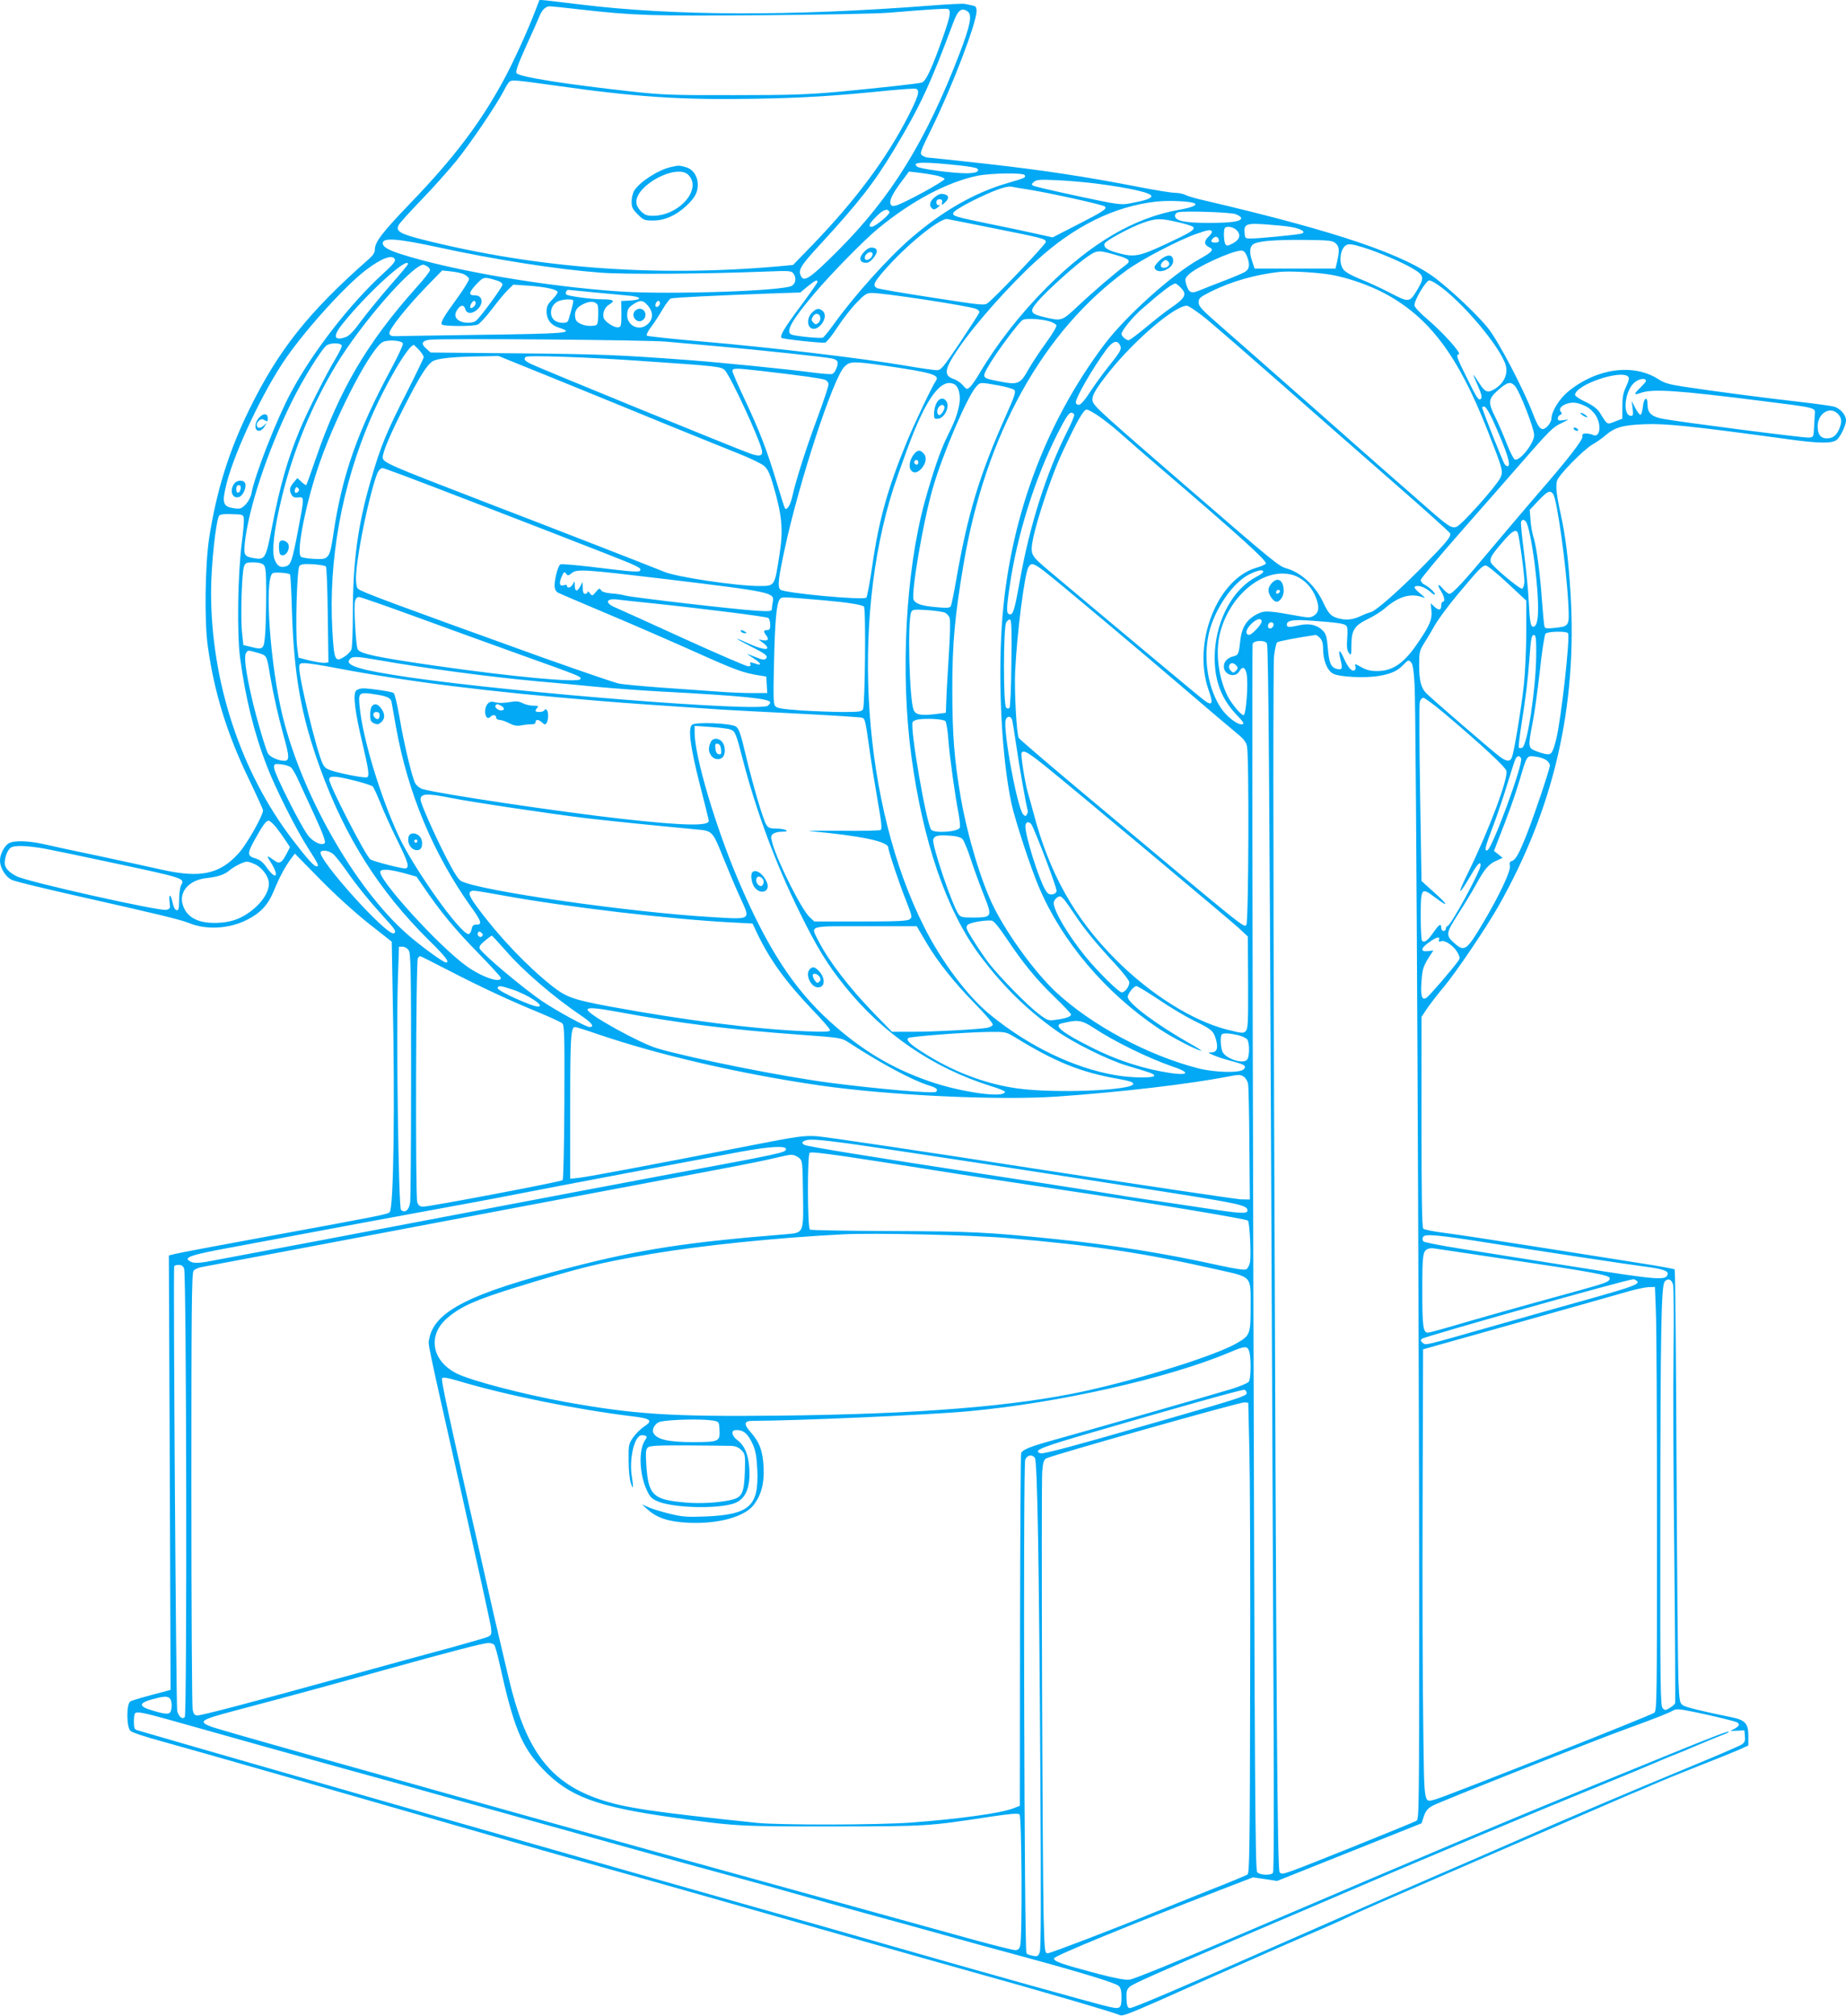 <?xml version="1.0" standalone="no"?>
<!DOCTYPE svg PUBLIC "-//W3C//DTD SVG 20010904//EN"
 "http://www.w3.org/TR/2001/REC-SVG-20010904/DTD/svg10.dtd">
<svg version="1.0" xmlns="http://www.w3.org/2000/svg"
 width="1172pt" height="1280pt" viewBox="0 0 1172 1280"
 preserveAspectRatio="xMidYMid meet">
<g transform="translate(0,1280) scale(0.1,-0.1)"
fill="#03a9f4" stroke="none">
<path d="M3401 12738 c-50 -132 -144 -338 -207 -453 -147 -269 -312 -487 -584
-770 -184 -191 -230 -252 -230 -298 0 -21 -11 -38 -42 -65 -378 -332 -570
-574 -753 -947 -130 -263 -211 -522 -257 -820 -26 -170 -31 -530 -9 -685 40
-292 122 -558 260 -844 50 -104 91 -194 91 -200 0 -34 -104 -217 -155 -273
-120 -133 -242 -159 -488 -104 -76 17 -254 56 -395 86 -141 29 -297 63 -345
74 -105 25 -203 27 -234 6 -28 -20 -53 -70 -53 -107 0 -49 37 -108 78 -125 20
-9 192 -51 382 -94 559 -126 682 -156 740 -179 112 -45 254 -37 369 21 85 43
134 95 171 187 35 85 70 150 107 200 l25 33 161 -164 c96 -98 221 -211 308
-280 l146 -115 6 -333 c15 -714 6 -1359 -19 -1384 -15 -14 -33 -18 -784 -156
-300 -55 -561 -104 -581 -110 l-37 -9 6 -1379 5 -1379 -44 -12 c-117 -30 -196
-53 -211 -61 -26 -14 -26 -161 0 -187 10 -10 93 -38 197 -66 99 -27 436 -123
750 -213 1466 -422 1735 -499 2090 -598 359 -100 819 -231 1605 -455 190 -54
500 -142 690 -195 426 -118 918 -262 947 -277 22 -11 55 3 563 230 80 35 179
79 220 97 41 18 138 61 215 95 77 34 203 88 279 121 77 33 158 70 180 81 43
22 208 94 806 353 195 84 481 208 635 275 154 67 307 133 340 147 33 13 105
44 160 68 55 24 186 77 290 118 105 41 216 86 248 100 l57 26 0 61 c0 79 -20
101 -110 119 -178 36 -285 62 -305 75 -21 14 -23 25 -29 158 -3 79 -9 697 -12
1373 -3 677 -8 1233 -12 1236 -4 4 -97 21 -207 38 -110 18 -412 65 -671 106
-259 41 -524 81 -589 89 -65 8 -123 20 -129 26 -8 8 -11 196 -11 678 l0 667
37 55 c21 30 69 93 109 140 75 90 265 371 341 505 354 624 503 1273 459 1990
-13 212 -32 364 -63 505 -26 118 -32 173 -23 207 8 35 167 197 225 231 25 14
61 39 79 55 64 55 110 68 254 74 133 5 298 -12 921 -97 183 -25 263 -26 295
-4 24 17 61 93 61 126 0 34 -38 77 -78 87 -20 5 -122 19 -227 31 -203 23 -550
68 -730 96 -87 13 -120 23 -155 46 -158 102 -391 71 -572 -76 -58 -47 -108
-128 -108 -173 0 -13 -11 -35 -25 -49 -37 -37 -55 -20 -94 83 -60 156 -218
458 -283 539 -64 80 -210 219 -322 308 -198 157 -629 304 -1469 501 -59 13
-118 30 -130 37 -12 7 -42 13 -67 14 -25 0 -128 17 -230 37 -345 67 -604 106
-967 147 -199 22 -368 40 -375 40 -8 0 -22 6 -33 13 -17 13 -13 23 63 178 128
261 282 664 282 739 0 24 -5 31 -25 35 -14 3 -36 7 -49 10 -13 3 -109 -2 -212
-10 -892 -69 -1642 -66 -2234 7 -91 11 -185 22 -210 25 l-45 4 -24 -63z m282
2 c344 -39 450 -42 1148 -37 371 3 735 10 809 16 254 21 365 28 378 24 25 -10
14 -56 -58 -253 -53 -144 -85 -207 -107 -214 -24 -7 -239 -31 -523 -58 -199
-18 -302 -22 -670 -22 -385 -1 -458 2 -640 22 -422 46 -720 93 -740 117 -8 10
6 51 58 167 39 84 77 171 86 193 18 44 40 65 68 65 10 0 96 -9 191 -20z m2462
-14 c28 -21 15 -89 -53 -266 -213 -555 -435 -915 -773 -1252 -165 -165 -210
-198 -230 -167 -26 41 -11 67 116 205 246 267 345 394 472 605 166 276 229
413 378 813 28 74 52 90 90 62z m-2614 -470 c508 -72 794 -91 1254 -83 314 5
519 18 863 53 85 8 160 13 168 10 26 -10 15 -47 -53 -180 -138 -267 -329 -524
-599 -805 l-129 -133 -95 -9 c-781 -68 -1523 -13 -2245 167 -155 39 -185 56
-164 95 6 13 72 85 144 160 73 75 171 186 220 245 95 118 257 358 302 445 15
30 32 57 38 61 16 12 39 10 296 -26z m2569 -507 c52 -6 99 -14 104 -19 19 -18
-8 -30 -69 -30 -85 0 -296 28 -312 42 -38 31 34 33 277 7z m-156 -63 c27 -6
51 -16 53 -22 4 -12 -263 -158 -310 -169 -20 -5 -28 -3 -33 10 -9 22 12 65 70
143 l47 63 61 -7 c34 -4 84 -12 112 -18z m561 3 c10 -16 5 -18 -107 -51 -207
-59 -415 -178 -614 -350 -143 -123 -362 -367 -488 -543 -32 -44 -64 -84 -71
-88 -14 -7 -169 8 -200 19 -40 16 0 89 144 259 102 122 320 344 407 415 215
177 441 296 634 335 81 16 286 19 295 4z m452 -54 c216 -28 353 -59 353 -80 0
-15 -39 -28 -135 -46 -57 -11 -75 -9 -332 46 -150 32 -278 62 -285 67 -10 6
-8 12 7 24 17 14 40 15 147 10 70 -3 180 -13 245 -21z m-417 -40 c143 -24 464
-95 475 -106 15 -15 -10 -31 -176 -116 l-156 -80 -104 23 c-57 13 -183 40
-279 59 -239 49 -252 53 -248 73 2 10 48 39 116 74 134 67 218 98 252 93 14
-3 68 -12 120 -20z m1033 -82 c40 -11 6 -28 -88 -45 -284 -50 -559 -211 -840
-493 -165 -165 -315 -357 -424 -541 -23 -40 -51 -80 -62 -90 -20 -18 -21 -18
-46 10 -13 16 -41 35 -61 41 -62 22 -56 62 31 190 102 152 324 402 495 558
242 222 496 347 761 377 72 8 195 4 234 -7z m-1926 -60 c5 -13 -92 -93 -113
-93 -25 0 -15 22 31 67 42 43 73 53 82 26z m2196 -12 c20 -7 37 -18 37 -26 0
-21 -60 -30 -210 -30 -148 0 -210 13 -210 45 0 11 9 21 23 23 41 9 322 0 360
-12z m-1555 -86 c331 -66 352 -71 352 -91 0 -14 -313 -344 -368 -387 -21 -17
-32 -16 -355 34 -182 28 -340 55 -349 60 -29 16 -21 35 46 112 135 155 339
323 397 327 3 0 127 -25 277 -55z m1193 34 c49 -11 92 -25 95 -31 11 -17 -17
-34 -175 -108 -172 -80 -201 -85 -311 -54 -63 18 -86 35 -77 58 8 19 163 103
245 132 83 29 111 29 223 3z m716 -30 c69 -12 101 -35 61 -43 -38 -8 -259 -29
-308 -30 -44 -1 -45 0 -48 32 -6 59 9 66 128 58 58 -4 133 -11 167 -17z m-346
-20 c29 -29 21 -60 -24 -84 -33 -17 -39 -18 -47 -5 -11 17 -13 93 -3 103 13
14 54 6 74 -14z m-157 -8 c3 -4 -6 -19 -19 -31 -32 -30 -32 -54 1 -69 34 -15
23 -29 -63 -77 -170 -95 -466 -361 -601 -540 -383 -509 -609 -1128 -652 -1789
-24 -380 1 -839 61 -1123 23 -108 123 -413 175 -534 147 -346 421 -669 758
-896 86 -58 248 -142 273 -142 4 0 -30 22 -77 48 -208 118 -390 254 -390 293
0 21 38 69 55 69 7 0 71 -39 142 -86 70 -48 173 -109 228 -136 109 -53 120
-63 136 -121 14 -52 4 -77 -29 -78 -25 0 -24 -2 13 -18 22 -10 72 -26 110 -36
88 -23 102 -32 80 -54 -24 -24 -187 -20 -292 8 -320 83 -676 275 -901 485
-130 122 -302 357 -392 536 -79 158 -166 446 -210 695 -41 238 -54 400 -54
690 0 286 15 458 70 785 139 830 506 1491 1041 1877 96 69 328 190 438 228 77
27 91 29 99 16z m44 -54 c3 -12 -4 -17 -22 -17 -28 0 -33 9 -14 28 15 15 32
10 36 -11z m-4960 -46 c360 -79 757 -141 1035 -162 155 -12 667 -8 1051 7 147
6 160 5 173 -12 20 -27 16 -62 -9 -78 -51 -33 -766 -57 -1083 -37 -467 30
-1070 132 -1400 238 -81 26 -115 46 -115 69 0 37 92 30 348 -25z m5701 25 c24
-21 26 -43 11 -113 l-11 -48 -257 0 -257 0 -17 52 c-19 58 -13 95 19 108 40
16 137 23 309 22 164 -2 184 -4 203 -21z m174 -26 c98 -30 254 -97 320 -137
68 -41 71 -56 25 -133 -50 -82 -51 -82 -175 -18 -59 31 -145 70 -191 88 -48
19 -91 43 -102 58 -32 40 -23 129 14 154 17 12 39 9 109 -12z m-1561 -51 c81
-23 91 -36 53 -63 -58 -43 -203 -166 -297 -255 -109 -102 -106 -101 -223 -73
-86 21 -91 35 -36 99 53 64 248 239 317 285 61 41 66 42 186 7z m824 -4 c20
-50 18 -82 -9 -99 -12 -9 -70 -33 -127 -55 -58 -22 -129 -50 -158 -62 -60 -26
-74 -20 -92 40 -8 30 -6 36 19 60 51 48 271 148 329 150 17 1 27 -8 38 -34z
m-5409 -22 c5 -12 -16 -37 -76 -91 -209 -191 -449 -500 -585 -756 -91 -170
-229 -523 -250 -640 -5 -23 -20 -51 -37 -69 -26 -26 -35 -29 -70 -24 -75 10
-82 32 -50 160 54 209 236 593 379 797 131 188 379 461 507 557 98 75 169 100
182 66z m83 -30 c-1 -5 -50 -64 -111 -133 -60 -69 -142 -169 -182 -222 -54
-74 -80 -101 -105 -109 -74 -25 -80 8 -15 88 157 195 416 430 413 376z m121
-13 c10 -6 19 -17 19 -25 0 -8 -39 -58 -88 -112 -310 -347 -487 -647 -637
-1084 -31 -90 -58 -165 -60 -168 -3 -2 -17 6 -31 20 l-26 24 -24 -28 c-26 -31
-29 -48 -13 -78 8 -15 19 -19 42 -17 40 4 40 6 -2 -215 -36 -189 -45 -215 -78
-223 -35 -9 -52 2 -69 42 -21 51 -4 198 47 404 72 293 190 580 342 832 158
262 480 632 555 638 2 0 12 -5 23 -10z m236 -52 c15 -7 29 -20 31 -29 1 -8
-32 -62 -74 -120 -85 -116 -108 -155 -99 -169 8 -12 195 -13 227 -1 13 5 53
49 90 97 37 49 82 104 102 123 l35 34 89 -6 c116 -8 192 -25 192 -42 0 -7 -16
-29 -35 -48 -28 -28 -35 -43 -35 -75 0 -50 28 -87 78 -102 105 -34 64 -38
-528 -46 -261 -4 -491 -7 -510 -8 -25 -1 -35 4 -38 17 -5 23 107 165 233 295
l102 105 56 -6 c31 -3 69 -11 84 -19z m5513 -4 c106 -20 236 -66 330 -116 284
-152 466 -393 653 -868 99 -252 102 -262 82 -304 -25 -52 -246 -299 -277 -310
-33 -12 -52 1 -209 139 -56 50 -144 126 -194 170 -51 44 -283 249 -516 455
-234 206 -491 433 -572 503 -127 111 -147 131 -147 157 0 27 7 33 78 69 128
64 282 108 437 125 68 7 250 -4 335 -20z m-5302 -36 c17 -5 32 -16 32 -25 0
-16 -142 -210 -169 -230 -23 -17 -82 -16 -109 3 -26 18 -28 41 -6 72 19 27 40
28 47 2 7 -28 33 -35 63 -16 56 37 55 101 -1 101 -42 0 -40 17 8 69 48 50 48
51 135 24z m2032 -8 c0 -5 -50 -76 -110 -157 -99 -133 -131 -186 -118 -198 7
-8 261 -35 277 -30 10 3 45 47 78 98 33 50 87 120 121 155 53 55 64 62 99 62
76 0 609 -81 660 -101 13 -5 23 -15 21 -22 -2 -7 -57 -92 -122 -190 -110 -163
-121 -177 -149 -177 -16 0 -109 13 -206 30 -271 46 -856 115 -1261 150 -201
17 -369 35 -373 39 -5 5 7 29 25 53 19 24 51 74 73 111 21 36 45 69 54 72 15
6 305 20 639 32 l183 6 47 39 c48 39 62 45 62 28z m3936 -16 c153 -103 404
-401 434 -515 16 -59 -17 -121 -82 -155 -36 -19 -52 -11 -89 47 -17 27 -32 49
-34 49 -2 0 11 -32 28 -70 22 -50 28 -73 20 -81 -15 -15 -24 -2 -93 138 -63
128 -67 139 -48 145 17 6 -101 137 -197 219 -51 43 -85 80 -85 91 0 35 74 158
95 158 7 0 30 -12 51 -26z m-1631 -19 c44 -43 32 -67 -69 -135 -27 -18 -93
-70 -148 -116 -55 -46 -106 -84 -113 -84 -15 0 -45 27 -45 39 0 21 68 105 127
157 130 114 195 163 216 164 4 0 19 -11 32 -25z m-3735 -30 c80 -8 180 -17
223 -21 91 -7 102 -27 16 -32 l-55 -3 1 -82 c0 -75 -2 -82 -20 -85 -26 -4 -89
38 -93 62 -7 33 8 67 39 85 37 22 23 31 -50 31 -64 0 -214 20 -225 30 -9 9 0
30 12 30 4 0 72 -7 152 -15z m-120 -55 c0 -14 -28 -119 -35 -130 -8 -13 -51
-13 -76 1 -45 24 -40 97 10 124 29 16 101 20 101 5z m-620 -14 c0 -16 -24 -38
-33 -30 -8 9 11 44 23 44 6 0 10 -6 10 -14z m773 -10 c4 -6 6 -38 5 -71 -3
-58 -4 -60 -33 -63 -50 -6 -104 15 -111 43 -11 44 3 72 48 94 42 21 75 20 91
-3z m321 -7 c33 -39 34 -82 1 -114 -53 -54 -139 -13 -133 62 2 30 10 42 37 60
45 31 64 29 95 -8z m76 17 c0 -16 -18 -31 -27 -22 -8 8 5 36 17 36 5 0 10 -6
10 -14z m3468 -100 c56 -46 263 -226 460 -399 196 -173 520 -457 720 -632 200
-174 366 -324 369 -331 7 -20 -25 -59 -168 -204 -159 -161 -304 -289 -338
-297 -14 -3 -39 -13 -56 -21 -48 -24 -92 -31 -137 -20 -55 12 -71 27 -107 103
-48 105 -139 189 -231 216 -52 15 -67 27 -635 518 -490 424 -577 501 -594 534
-18 33 6 78 108 205 161 199 410 411 486 411 11 0 66 -37 123 -83z m-995 -16
c21 -6 41 -18 44 -25 3 -8 -26 -56 -65 -110 -39 -53 -89 -129 -112 -169 -51
-93 -67 -100 -176 -79 -121 23 -121 23 -83 91 47 85 198 288 222 301 24 12
111 7 170 -9z m-2433 -129 c63 -6 219 -20 345 -31 245 -22 661 -66 708 -76 16
-3 31 -12 34 -20 7 -19 -15 -71 -33 -78 -8 -3 -63 1 -123 9 -170 22 -575 63
-801 80 -432 32 -551 37 -1080 42 l-546 5 -28 25 c-35 30 -28 50 21 56 78 10
1390 -1 1503 -12z m-1672 -12 c2 -9 -33 -84 -78 -167 -208 -387 -307 -666
-361 -1026 -26 -176 -29 -179 -126 -174 -40 2 -77 8 -83 14 -31 31 36 360 123
606 113 319 329 729 400 758 37 15 121 8 125 -11z m4552 -9 c14 -25 6 -39 -73
-138 -34 -42 -86 -114 -116 -160 -35 -54 -60 -82 -72 -82 -11 0 -19 7 -19 15
0 32 107 217 192 333 41 56 70 66 88 32z m-4940 -6 c0 -8 -20 -48 -44 -88 -56
-93 -175 -330 -222 -443 -80 -193 -125 -350 -179 -627 -37 -191 -43 -201 -110
-190 -63 10 -68 19 -61 94 23 221 142 581 296 895 73 149 196 346 226 364 30
17 94 14 94 -5z m491 -26 c16 -18 29 -38 29 -45 0 -7 -49 -108 -108 -225 -129
-252 -167 -345 -227 -554 -84 -288 -115 -521 -115 -856 0 -108 -4 -208 -9
-221 -5 -13 -26 -35 -46 -47 -58 -36 -64 -23 -75 170 -25 444 59 911 242 1340
93 218 241 470 275 470 2 0 17 -15 34 -32z m889 -194 c212 -86 522 -213 690
-282 168 -68 367 -149 443 -179 76 -30 151 -66 167 -80 22 -18 36 -46 54 -106
62 -208 70 -297 45 -457 -32 -206 -28 -200 -133 -200 -140 0 -522 57 -599 90
-52 22 -680 267 -1147 446 -612 236 -640 248 -640 281 0 34 50 152 140 328 92
181 140 258 176 281 28 19 135 30 319 32 l100 2 385 -156z m515 125 c501 -34
517 -36 539 -62 40 -48 211 -418 232 -501 10 -40 -9 -47 -71 -26 -86 30 -1342
543 -1397 571 -38 19 -45 29 -30 43 10 12 386 -1 727 -25z m1542 -29 c310 -45
361 -60 335 -97 -23 -32 -141 -280 -186 -391 -119 -289 -176 -492 -217 -776
-16 -110 -33 -204 -39 -210 -18 -18 -524 29 -546 51 -18 19 -13 68 28 258 91
425 308 1086 379 1157 34 35 58 35 246 8z m-772 -35 c252 -29 378 -47 402 -56
14 -5 23 -17 23 -30 0 -12 -31 -105 -69 -208 -72 -192 -139 -403 -161 -504
-12 -53 -33 -87 -46 -75 -3 3 -27 79 -54 169 -60 199 -108 325 -206 532 -41
87 -74 164 -74 172 0 19 20 19 185 0z m5502 -36 c8 -8 5 -25 -13 -63 -19 -40
-24 -68 -24 -128 l0 -76 -47 -18 c-52 -20 -46 -24 -96 56 -15 24 -42 45 -89
68 -38 17 -68 38 -68 45 0 63 290 163 337 116z m113 -28 c0 -4 -16 -22 -35
-41 -45 -43 -44 -51 3 -34 75 27 233 16 772 -52 337 -42 336 -42 332 -80 -1
-16 -3 -56 -5 -89 -3 -58 -3 -60 -32 -63 -30 -3 -820 99 -927 119 -73 14 -98
37 -98 90 0 57 -24 46 -30 -15 -3 -25 -9 -48 -15 -49 -5 -1 -20 18 -33 43
l-23 45 6 -47 c5 -39 3 -48 -9 -48 -57 0 -42 157 20 211 30 26 74 32 74 10z
m-4390 -21 c27 -15 41 -73 30 -129 -12 -64 -31 -113 -78 -206 -41 -83 -89
-222 -141 -410 -121 -441 -156 -1088 -85 -1615 73 -542 223 -981 434 -1264
142 -191 291 -339 478 -473 108 -79 338 -193 457 -228 157 -47 169 -51 173
-63 5 -17 -145 -16 -249 3 -262 45 -549 184 -791 382 -145 118 -309 336 -422
561 -387 769 -468 1925 -194 2782 17 52 57 166 89 252 118 321 215 453 299
408z m275 -6 c50 -9 96 -22 104 -29 12 -12 4 -36 -52 -162 -169 -379 -243
-624 -316 -1043 -15 -85 -30 -161 -35 -169 -7 -10 -26 -12 -85 -6 -99 8 -140
22 -151 49 -16 44 61 496 122 706 61 214 221 588 278 648 25 26 22 26 135 6z
m3283 -4 c29 -31 122 -269 122 -312 0 -52 -91 -167 -123 -155 -7 3 -31 49 -52
103 -21 55 -53 129 -72 166 -47 95 -45 116 19 172 58 51 78 56 106 26z m453
-131 c21 -10 47 -35 60 -56 40 -64 26 -148 -20 -123 -9 4 -28 8 -42 8 -20 0
-25 -5 -22 -18 5 -20 -94 -148 -292 -375 -66 -77 -192 -225 -280 -330 -179
-215 -253 -295 -273 -295 -7 0 -25 14 -39 30 -33 40 -42 31 -14 -13 22 -37 27
-67 11 -67 -5 0 -10 -11 -10 -25 0 -30 -16 -32 -45 -5 l-22 21 5 -49 c5 -56
-12 -95 -91 -210 -85 -124 -156 -172 -254 -172 -43 0 -69 7 -101 25 -39 22
-43 23 -37 6 3 -11 1 -22 -5 -26 -17 -11 -41 16 -67 74 -29 65 -40 61 -22 -8
14 -57 11 -66 -25 -57 -36 9 -49 39 -56 134 -6 67 -11 87 -30 107 -35 37 -86
50 -149 36 -69 -15 -81 -14 -81 4 0 27 42 34 166 24 150 -11 195 -17 210 -30
9 -7 11 -32 7 -82 -4 -56 -1 -76 11 -92 14 -19 15 -15 16 50 0 94 19 124 104
165 36 17 87 49 113 72 82 71 159 93 230 68 26 -9 25 -8 -9 21 -43 35 -48 49
-17 49 25 0 57 -16 87 -43 12 -11 22 -16 22 -10 0 12 -37 47 -67 62 -13 6 -23
19 -23 29 0 9 113 145 251 302 138 157 308 350 377 430 193 221 210 238 266
264 50 25 50 25 14 19 -31 -5 -38 -3 -38 11 0 9 7 19 15 22 12 5 13 10 4 20
-15 19 4 41 45 53 36 10 67 5 117 -20z m-590 -94 c86 -191 116 -285 90 -285
-5 0 -13 6 -18 13 -11 14 -143 347 -143 360 0 5 7 7 16 5 8 -2 33 -43 55 -93z
m-2495 26 c38 -27 98 -75 134 -108 36 -32 146 -128 245 -213 502 -430 681
-592 672 -608 -4 -6 -31 -18 -60 -26 -249 -72 -408 -478 -304 -776 32 -89 24
-105 -30 -64 -31 23 -551 457 -991 827 -91 77 -102 91 -102 135 0 83 113 437
197 615 90 192 132 267 152 267 10 0 49 -22 87 -49z m4687 17 c20 -24 22 -48
4 -91 -18 -42 -41 -60 -79 -60 -39 0 -58 25 -58 77 1 86 83 132 133 74z
m-4853 -3 c0 -9 -20 -56 -45 -105 -133 -264 -238 -596 -300 -945 -32 -179 -42
-215 -61 -215 -26 0 -26 26 -4 177 46 322 160 685 302 966 53 105 74 137 89
137 10 0 19 -7 19 -15z m-4257 -384 c135 -50 894 -343 1272 -491 220 -86 239
-96 229 -112 -7 -12 -52 -8 -315 24 -97 11 -183 19 -191 15 -16 -6 -42 -109
-36 -147 1 -12 10 -27 18 -31 8 -5 148 -65 310 -133 162 -68 412 -177 555
-241 256 -115 311 -136 410 -152 l50 -8 3 -52 3 -53 -92 0 c-51 0 -154 4 -228
10 -75 5 -234 17 -354 25 -120 9 -240 20 -266 25 -26 5 -247 81 -492 168 -924
333 -1142 413 -1166 434 -8 6 -13 33 -13 67 0 106 61 426 116 608 20 69 30 85
52 92 1 1 62 -21 135 -48z m-671 -103 c-15 -15 -26 -4 -18 18 5 13 9 15 18 6
9 -9 9 -15 0 -24z m7968 -13 c25 -31 84 -457 97 -698 7 -143 7 -142 -84 -153
-49 -5 -64 -4 -67 7 -3 8 -10 82 -16 164 -13 181 -35 344 -54 405 -8 25 -17
74 -19 109 l-5 64 55 59 c59 61 73 67 93 43z m-8312 -158 c2 -15 -4 -84 -13
-154 -26 -204 -31 -571 -11 -728 34 -254 89 -479 171 -690 55 -143 187 -405
264 -524 63 -98 69 -111 50 -111 -15 0 -62 52 -152 170 -329 430 -517 1002
-517 1571 0 171 31 459 52 486 6 8 35 11 81 9 70 -2 72 -3 75 -29z m8140 -19
c15 -19 39 -138 56 -273 30 -248 28 -386 -6 -393 -20 -4 -25 18 -33 173 -3 61
-16 193 -29 295 -13 101 -22 189 -19 197 6 16 18 17 31 1z m-53 -68 c10 -17
46 -282 43 -318 -2 -20 -8 -37 -14 -39 -15 -5 -191 143 -199 167 -8 26 5 48
76 130 57 67 81 82 94 60z m-7961 -206 c13 -13 16 -44 16 -178 0 -90 -3 -204
-6 -254 -8 -105 -11 -109 -89 -89 l-50 12 -8 75 c-11 95 -2 386 12 423 9 24
15 27 60 27 32 0 55 -6 65 -16z m395 -10 c5 -5 10 -144 12 -309 l4 -300 -25
-3 c-14 -1 -56 6 -95 15 l-70 18 -8 65 c-13 102 -2 497 14 517 11 12 28 14 87
11 40 -3 77 -9 81 -14z m4558 -28 c69 -52 628 -521 921 -773 114 -98 242 -206
284 -241 63 -51 79 -70 85 -100 14 -64 10 -1119 -4 -1133 -18 -18 23 -51
-1078 871 -198 166 -363 308 -367 315 -14 24 -29 300 -23 425 12 244 59 611
84 659 17 30 32 27 98 -23z m2944 -78 l119 -111 0 -196 c0 -108 -7 -258 -15
-335 -15 -143 -61 -424 -76 -463 -11 -30 -34 -29 -78 4 -54 41 -443 377 -469
405 -31 35 -42 79 -42 178 0 79 3 90 30 134 17 26 48 78 69 116 22 38 85 124
142 192 138 165 160 188 182 188 10 0 72 -50 138 -112z m-5355 27 c693 -84
702 -86 690 -147 -3 -17 -6 -37 -6 -46 0 -12 -15 -14 -97 -9 -125 7 -787 84
-833 96 -19 6 -60 12 -90 14 -36 3 -58 10 -64 20 -9 15 -13 13 -33 -11 -22
-26 -23 -27 -38 -8 -8 11 -15 14 -15 8 0 -7 -7 -12 -15 -12 -11 0 -15 11 -15
38 l-1 37 -15 -27 c-20 -37 -34 -35 -35 5 0 30 -1 31 -11 10 -11 -23 -38 -32
-38 -12 0 6 -8 8 -19 4 -28 -9 -34 9 -16 52 14 33 18 36 28 22 12 -15 14 -15
36 2 34 28 74 25 587 -36z m3804 45 c0 -5 -19 -19 -42 -31 -146 -75 -252 -264
-265 -474 -9 -166 33 -292 135 -400 47 -49 54 -60 38 -63 -27 -6 -96 47 -133
101 -84 125 -115 316 -78 477 36 153 152 322 257 374 54 27 88 33 88 16z
m-6179 -16 c3 -2 9 -101 12 -221 13 -423 58 -676 181 -1014 158 -435 373 -775
690 -1089 105 -103 133 -140 107 -140 -14 0 -121 76 -211 150 -338 277 -693
883 -824 1407 -80 319 -120 878 -65 914 12 8 94 3 110 -7z m6370 -5 c55 -17
108 -65 135 -123 32 -69 31 -111 -2 -133 -23 -15 -34 -15 -93 -5 -180 33 -217
36 -251 22 -77 -32 -115 -84 -125 -171 -10 -91 -13 -98 -43 -105 -39 -10 -62
-33 -62 -65 0 -55 75 -76 100 -28 18 32 38 22 45 -22 11 -64 -4 -259 -20 -259
-16 0 -75 71 -100 119 -59 117 -79 274 -51 395 59 249 283 430 467 375z
m-5570 -265 c189 -69 495 -180 679 -246 369 -132 374 -134 364 -150 -15 -23
-429 15 -929 87 -368 53 -469 75 -484 103 -12 23 -26 271 -17 306 4 16 13 26
25 26 10 0 173 -57 362 -126z m2589 105 c150 -13 243 -28 255 -40 13 -13 7
-627 -6 -651 -8 -16 -25 -18 -127 -18 -64 0 -184 5 -267 10 -122 9 -153 14
-164 28 -11 14 -12 66 -7 272 6 270 16 381 37 406 13 16 11 16 279 -7z m-1135
-14 c338 -35 771 -89 783 -98 6 -5 12 -25 12 -43 0 -27 -4 -34 -20 -34 -23 0
-25 -8 -5 -34 19 -25 10 -37 -23 -30 l-27 5 28 -21 c64 -50 15 -53 -89 -6 -41
19 -74 33 -74 30 0 -2 40 -24 89 -49 94 -47 110 -60 93 -77 -8 -8 -25 -6 -59
8 -26 10 -52 21 -58 23 -5 2 12 -11 39 -28 53 -35 55 -50 6 -32 -27 9 -31 8
-26 -4 4 -10 -1 -15 -14 -15 -11 0 -197 80 -412 178 -216 99 -412 187 -435
197 -65 28 -55 58 17 49 19 -3 98 -11 175 -19z m1906 -65 c11 -6 24 -21 28
-33 5 -12 3 -115 -5 -232 -7 -115 -15 -246 -16 -290 l-3 -80 -72 -9 c-87 -10
-121 -3 -133 28 -27 73 -39 563 -15 620 8 17 16 18 102 13 51 -4 102 -11 114
-17z m420 -321 c-1 -151 -7 -278 -12 -283 -6 -6 -14 -5 -21 2 -19 19 -18 508
0 540 7 13 19 21 25 19 9 -3 11 -73 8 -278z m1589 265 c0 -18 -62 -84 -79 -84
-27 0 -22 33 10 66 35 36 69 45 69 18z m73 -10 c9 -10 -4 -34 -19 -34 -8 0
-14 6 -14 13 0 22 19 35 33 21z m1872 -64 c15 -24 -44 -550 -75 -673 -23 -89
-30 -100 -65 -94 -17 3 -48 12 -68 21 -45 18 -46 27 -17 176 12 58 32 206 46
329 13 124 30 231 36 238 12 15 134 18 143 3z m-1575 -30 c14 -14 20 -33 20
-68 0 -74 26 -139 64 -159 41 -21 203 -29 291 -14 81 14 120 33 158 74 26 27
30 29 44 14 13 -12 18 -48 24 -144 10 -158 29 -4167 29 -5915 0 -1216 -1
-1288 -17 -1297 -33 -17 -717 -293 -788 -317 -62 -22 -71 -23 -81 -9 -14 19
-21 982 -35 4840 -6 1800 -6 2836 0 2884 5 40 14 78 19 83 7 7 133 31 245 47
4 1 16 -8 27 -19z m1373 -116 c-3 -217 -57 -569 -89 -581 -8 -3 -18 -3 -21 1
-3 3 4 65 15 138 29 182 40 271 52 426 10 138 14 156 33 149 9 -3 11 -43 10
-133z m-1709 79 c9 -32 16 -969 26 -3253 5 -1229 12 -2752 15 -3385 4 -743 3
-1155 -3 -1164 -13 -18 -81 -16 -100 3 -13 13 -16 529 -25 3899 -6 2136 -8
3891 -4 3900 9 24 84 24 91 0z m-6406 -58 c57 -17 55 -13 77 -145 22 -127 50
-251 85 -379 38 -135 39 -161 5 -161 -37 0 -92 25 -104 47 -17 33 -78 242
-105 363 -36 160 -47 249 -35 272 12 22 12 22 77 3z m762 -45 c300 -53 699
-106 1010 -135 96 -8 265 -24 375 -35 110 -10 295 -24 410 -30 527 -28 695
-45 695 -70 0 -4 -7 -13 -15 -20 -50 -41 -1593 81 -2277 180 -312 46 -411 75
-378 114 16 21 41 20 180 -4z m-271 -50 c462 -88 965 -151 1681 -210 212 -17
340 -26 775 -55 44 -3 258 -14 475 -25 217 -11 402 -23 412 -26 20 -6 22 -15
48 -199 11 -82 35 -230 52 -328 24 -135 29 -180 19 -186 -6 -4 -121 -7 -254
-5 -133 1 -222 0 -197 -2 328 -30 500 -66 500 -106 0 -20 69 -227 113 -337 39
-100 40 -104 22 -117 -15 -11 -79 -14 -312 -14 l-293 0 -30 28 c-49 45 -196
335 -234 462 -13 44 -13 51 0 65 9 8 33 15 57 15 31 0 38 3 27 10 -8 5 -36 10
-62 10 -38 0 -50 4 -62 23 -21 31 -88 261 -133 450 -31 132 -42 162 -61 175
-33 21 -255 30 -278 11 -27 -23 -12 -140 50 -383 31 -120 56 -222 56 -227 0
-34 -158 -31 -545 12 -388 43 -1179 161 -1273 190 -18 6 -38 22 -46 37 -21 40
-73 258 -100 421 -14 79 -30 148 -37 152 -15 9 -148 29 -193 29 -19 0 -39 -7
-46 -15 -20 -24 -6 -138 40 -329 41 -175 46 -211 31 -220 -10 -7 -141 17 -216
39 -42 12 -54 21 -67 48 -37 77 -148 534 -148 607 0 28 3 30 36 30 20 0 107
-13 193 -30z m5721 14 c11 -12 10 -18 -3 -32 -16 -15 -18 -15 -33 0 -19 18
-12 48 9 48 8 0 20 -7 27 -16z m-5408 -194 c26 -8 39 -18 43 -33 2 -12 16 -85
29 -162 75 -419 235 -802 477 -1143 66 -91 72 -112 34 -112 -20 0 -27 -6 -31
-30 -4 -16 -12 -30 -19 -30 -52 0 -351 420 -446 627 -116 253 -224 609 -245
810 -10 91 -5 97 64 90 31 -4 74 -11 94 -17z m6726 -107 c238 -201 389 -341
396 -367 12 -49 -112 -379 -241 -641 -75 -152 -68 -164 15 -22 42 73 62 93 62
64 0 -36 -191 -387 -211 -387 -5 0 -9 -7 -9 -15 0 -8 -7 -15 -15 -15 -8 0 -15
9 -15 20 0 31 -12 24 -50 -30 -35 -50 -54 -65 -71 -54 -5 3 -9 72 -9 153 0
185 3 190 88 126 91 -69 91 -54 -1 28 l-82 74 -9 555 c-5 306 -6 568 -2 582 4
15 14 26 23 26 8 0 68 -44 131 -97z m-2743 -40 c3 -10 15 -81 26 -158 17 -123
64 -390 74 -421 2 -6 -1 -17 -6 -25 -7 -12 -10 -12 -23 1 -37 37 -130 541
-111 600 8 25 30 26 40 3z m-423 -11 c6 -6 15 -60 19 -119 9 -114 41 -346 65
-469 7 -40 11 -80 8 -88 -10 -27 -162 -38 -182 -13 -30 36 -135 640 -118 682
2 7 20 16 38 18 56 8 157 2 170 -11z m-1365 -53 c31 -11 36 -24 82 -203 84
-321 208 -655 357 -956 110 -224 176 -332 287 -470 244 -304 561 -520 931
-636 47 -14 86 -30 86 -35 0 -42 -279 -4 -484 68 -235 82 -427 197 -626 377
-233 211 -401 471 -584 901 -145 342 -276 785 -276 934 l0 43 103 -7 c56 -4
112 -11 124 -16z m2016 -246 c189 -153 1141 -951 1211 -1014 l58 -54 2 -292
c1 -259 -1 -294 -15 -309 -16 -15 -24 -14 -120 10 -218 56 -484 223 -703 442
-264 264 -424 549 -525 935 -11 41 -27 99 -36 129 -19 69 -46 240 -39 251 12
21 42 3 167 -98z m3004 62 c14 -37 -183 -572 -214 -583 -21 -6 -15 19 37 155
27 72 68 193 91 269 23 76 46 147 51 157 11 21 27 22 35 2z m158 -9 c14 -9 25
-25 25 -35 0 -21 -92 -297 -143 -427 -49 -126 -73 -171 -96 -179 -16 -5 -19
-12 -15 -33 6 -31 -65 -183 -165 -352 -110 -186 -122 -194 -186 -139 -58 51
-56 65 23 187 38 59 89 142 112 185 55 100 81 132 131 153 l39 18 -27 22 -28
22 17 44 c79 201 114 300 145 403 48 162 45 158 99 152 24 -2 55 -12 69 -21z
m-7968 -47 c9 -8 31 -45 48 -84 18 -38 65 -141 105 -228 51 -111 69 -162 62
-169 -17 -17 -63 1 -99 39 -40 42 -223 403 -223 440 0 24 2 25 45 21 25 -3 53
-12 62 -19z m406 -85 c56 -14 107 -31 114 -37 6 -7 28 -55 49 -107 20 -52 68
-157 106 -234 70 -143 78 -170 54 -179 -13 -5 -202 43 -224 57 -28 17 -262
471 -262 508 0 25 40 23 163 -8z m607 -109 c120 -25 658 -105 868 -130 175
-20 401 -43 698 -71 96 -8 99 -12 164 -174 32 -80 80 -194 108 -255 68 -149
78 -142 -180 -127 -523 31 -1467 166 -1589 228 -19 9 -47 54 -102 161 -74 146
-157 334 -157 357 0 39 40 41 190 11z m-1107 -187 c19 -24 46 -62 61 -85 l27
-41 -20 -39 c-31 -61 -46 -70 -79 -46 -50 36 -53 35 -22 -13 54 -86 34 -115
-24 -35 -26 38 -45 53 -76 62 -51 15 -51 31 -3 118 50 90 72 121 88 121 8 0
29 -19 48 -42z m4794 20 c20 -27 165 -407 161 -425 -2 -11 -13 -19 -28 -21
-21 -2 -30 5 -47 35 -42 76 -123 336 -123 397 0 28 21 35 37 14z m-436 -95 c9
-10 34 -70 54 -133 21 -63 58 -164 82 -224 54 -136 52 -140 -66 -141 -68 0
-82 3 -94 19 -41 56 -172 443 -162 477 8 24 29 29 105 24 44 -3 69 -10 81 -22z
m-5820 -62 c57 -11 232 -47 389 -81 502 -107 494 -105 469 -151 -6 -13 -12
-54 -12 -92 0 -57 -3 -67 -16 -65 -10 2 -20 21 -26 51 -12 56 -25 54 -18 -3 5
-36 3 -40 -21 -46 -42 -10 -879 177 -950 213 -50 25 -76 54 -76 84 0 37 17 81
37 97 24 17 103 15 224 -7z m1822 -31 c14 -11 51 -57 83 -103 69 -99 147 -195
243 -301 72 -79 79 -90 62 -101 -40 -24 -490 476 -465 516 9 16 51 9 77 -11z
m-500 -64 c43 -17 85 -68 93 -111 13 -73 -72 -180 -185 -233 -37 -17 -79 -27
-128 -30 -129 -8 -208 31 -233 115 -25 82 41 156 148 168 77 9 117 22 151 51
30 25 87 53 109 54 7 0 27 -6 45 -14z m952 -59 l79 -22 45 -65 c107 -158 196
-265 338 -411 84 -86 153 -161 153 -167 0 -36 -121 5 -217 74 -176 125 -573
563 -548 603 9 16 61 12 150 -12z m630 -142 c400 -73 1073 -152 1451 -171
l132 -7 28 -60 c83 -173 183 -311 359 -495 58 -60 105 -115 105 -122 0 -10
-32 -12 -152 -7 -330 14 -772 70 -1245 157 -235 44 -278 59 -370 132 -156 124
-330 306 -466 489 -57 76 -68 103 -44 112 14 5 16 5 202 -28z m3562 -27 c11
-13 41 -56 68 -96 56 -86 136 -184 258 -315 48 -52 87 -103 87 -113 0 -27 -28
-64 -48 -64 -19 0 -151 130 -231 228 -109 134 -201 289 -201 339 0 19 22 42
41 43 3 0 15 -10 26 -22z m-367 -245 c108 -161 186 -257 305 -372 58 -56 105
-106 105 -111 0 -14 -34 -26 -96 -34 -48 -7 -52 -6 -110 38 -71 53 -248 234
-317 323 -26 34 -70 99 -98 144 -47 75 -49 83 -35 98 15 14 101 30 151 27 14
-1 43 -36 95 -113z m-557 55 c7 -13 31 -52 52 -88 68 -115 177 -252 302 -379
73 -74 119 -129 116 -137 -3 -7 -19 -16 -36 -19 -60 -10 -333 -25 -468 -25
l-136 0 -111 114 c-161 166 -291 336 -356 463 -50 100 -73 93 299 93 l325 0
13 -22z m-2773 -42 c-13 -13 -35 7 -25 24 5 8 11 8 21 -1 10 -8 12 -15 4 -23z
m148 -88 c111 -129 305 -296 485 -418 66 -44 84 -70 49 -70 -20 0 -204 100
-295 161 -121 81 -379 298 -401 336 -6 12 1 24 30 49 22 18 42 33 46 34 3 0
42 -42 86 -92z m5928 66 c-5 -12 -1 -14 15 -9 25 8 83 -33 105 -76 14 -28 14
-33 0 -52 -37 -52 -183 -221 -199 -231 -30 -19 -39 10 -32 104 5 81 12 100 59
171 l16 25 -35 -4 c-49 -6 -46 19 8 56 47 34 72 40 63 16z m-6542 -66 c14 -20
16 -111 16 -789 0 -421 -3 -787 -6 -812 -7 -49 -32 -70 -58 -48 -16 13 -31
1127 -20 1460 l7 211 23 0 c13 0 30 -10 38 -22z m253 -128 c207 -107 390 -192
573 -267 74 -31 142 -62 150 -70 13 -12 15 -79 13 -500 -1 -267 -6 -490 -11
-495 -10 -10 -841 -168 -884 -168 -22 0 -31 6 -39 28 -12 32 -9 1530 4 1550 5
6 11 12 14 12 4 0 84 -40 180 -90z m404 -121 c101 -33 215 -109 164 -109 -39
0 -255 99 -255 116 0 19 16 18 91 -7z m679 -144 c381 -71 705 -112 1153 -144
257 -19 258 -19 305 -49 206 -134 402 -239 507 -272 50 -15 63 -26 48 -41 -13
-13 -372 18 -673 57 -300 39 -870 153 -1095 218 -111 32 -445 217 -445 246 0
16 54 12 200 -15z m3010 -98 c132 -88 349 -194 505 -248 137 -46 90 -63 -83
-29 -146 29 -287 78 -423 146 -199 99 -256 146 -196 158 12 3 31 7 42 9 61 13
91 6 155 -36z m-3146 -42 c394 -134 900 -251 1406 -325 442 -64 1141 -97 1515
-71 403 28 827 78 1079 126 70 14 82 14 102 0 13 -8 25 -29 28 -47 3 -18 7
-190 8 -383 l3 -350 -55 1 c-30 1 -629 90 -1330 198 -701 109 -1316 200 -1365
203 -83 5 -118 0 -425 -60 -573 -113 -1023 -197 -1082 -204 l-58 -6 0 456 c0
443 4 507 31 507 7 0 71 -20 143 -45z m2652 -21 c256 -157 415 -221 653 -263
68 -12 96 -21 96 -31 0 -43 -505 -63 -740 -29 -205 29 -413 109 -605 234 -73
47 -98 72 -84 85 11 10 359 37 510 39 110 1 110 1 170 -35z m1412 15 c26 -6
53 -19 60 -27 17 -23 16 -117 -3 -132 -31 -26 -139 13 -155 56 -11 29 -13 97
-3 107 10 10 48 8 101 -4z m-2423 -695 c201 -28 1421 -215 1960 -300 482 -76
525 -86 525 -119 0 -23 -51 -19 -303 20 -124 19 -272 41 -329 49 -56 8 -202
31 -323 51 -121 19 -411 65 -645 100 -783 120 -1194 186 -1213 197 -11 5 -15
13 -11 18 25 23 70 21 339 -16z m-445 -29 c0 -22 -24 -27 -790 -169 -250 -47
-702 -132 -1005 -190 -871 -166 -1814 -344 -1888 -357 -50 -8 -75 -8 -93 0
-60 27 -11 44 276 96 107 20 326 61 485 91 160 30 475 89 700 130 226 41 500
92 610 114 217 43 1161 221 1420 269 183 33 285 39 285 16z m375 -46 c77 -11
307 -47 510 -79 204 -33 584 -91 845 -130 574 -85 1192 -188 1203 -199 11 -11
21 -219 13 -264 -4 -20 -15 -41 -24 -45 -11 -6 -70 3 -167 24 -348 77 -698
133 -1045 168 -428 44 -534 49 -1046 51 -275 1 -506 5 -512 9 -16 10 -17 483
-1 488 15 5 60 0 224 -23z m-294 -8 c24 -19 24 -22 27 -226 4 -256 6 -250
-105 -260 -634 -51 -919 -95 -1363 -209 -645 -165 -873 -280 -905 -456 -7 -41
-24 38 204 -975 100 -445 185 -831 188 -856 5 -40 3 -48 -15 -58 -11 -6 -110
-35 -219 -65 -109 -29 -423 -115 -698 -191 -602 -166 -902 -245 -932 -245 -17
0 -24 8 -30 37 -4 21 -8 653 -8 1404 0 1132 2 1369 14 1382 7 9 29 19 50 23
68 12 1193 225 1926 364 402 76 915 173 1140 215 226 42 457 87 515 100 141
32 142 33 166 34 12 0 32 -8 45 -18z m1329 -511 c541 -46 872 -96 1330 -200
222 -50 210 -37 210 -234 0 -175 -3 -184 -86 -232 -132 -77 -588 -221 -961
-304 -448 -98 -1054 -147 -1953 -157 -680 -7 -912 8 -1351 87 -269 49 -602
136 -690 181 -159 80 -186 243 -60 351 87 75 180 116 442 197 397 123 527 155
856 211 313 53 796 103 1213 124 198 10 824 -4 1050 -24z m3075 -34 c313 -50
840 -130 970 -147 109 -14 147 -27 143 -47 -8 -42 -57 -39 -565 42 -269 43
-598 95 -732 116 -134 21 -248 43 -254 49 -5 5 -7 17 -3 27 9 23 83 17 441
-40z m30 -91 c623 -93 715 -110 715 -130 0 -21 -20 -29 -200 -79 -358 -98
-681 -189 -807 -227 -72 -21 -139 -39 -147 -39 -31 0 -36 38 -36 267 0 234 3
253 40 266 8 3 26 4 40 1 14 -2 192 -29 395 -59z m-8336 -69 c15 -39 19 -2832
4 -2847 -16 -16 -38 2 -48 39 -7 31 -26 2813 -19 2824 3 5 16 8 30 8 17 0 27
-8 33 -24z m9221 -76 c28 -19 -15 -36 -278 -110 -141 -39 -423 -119 -627 -177
-458 -130 -430 -124 -452 -108 -14 11 -15 16 -6 26 13 13 1302 377 1343 378 3
1 12 -4 20 -9z m232 -25 c4 -16 6 -210 3 -430 -3 -220 -1 -808 5 -1307 5 -499
7 -913 5 -921 -3 -7 -19 -21 -35 -30 -26 -16 -30 -16 -44 -1 -14 14 -16 129
-15 1152 1 1257 6 1529 28 1556 20 24 43 16 53 -19z m-109 -172 c4 -87 7 -692
7 -1344 0 -1117 -1 -1187 -17 -1202 -19 -16 -1315 -529 -1387 -549 -79 -21
-73 -55 -80 474 -4 260 -6 903 -4 1428 l3 954 615 173 c338 96 653 184 700
198 47 13 101 24 121 24 l36 1 6 -157z m-2583 -249 c14 -37 13 -177 -2 -196
-7 -9 -58 -30 -113 -47 -150 -45 -948 -274 -1119 -321 -158 -44 -204 -62 -213
-86 -3 -8 -6 -515 -7 -1127 l-1 -1111 -45 -17 c-82 -31 -349 -67 -643 -89
-215 -16 -836 -17 -982 -2 -660 69 -837 95 -995 148 -302 102 -454 289 -560
689 -16 61 -67 277 -114 480 -294 1295 -338 1497 -329 1506 7 7 37 2 94 -15
302 -91 758 -184 1111 -227 120 -14 136 -27 78 -65 -23 -15 -55 -47 -71 -70
-28 -41 -29 -48 -28 -146 0 -57 6 -121 14 -143 16 -49 18 -31 5 53 -14 101 15
233 56 249 7 3 21 2 29 -1 14 -5 14 -9 -1 -31 -40 -61 -35 -212 11 -312 20
-45 32 -57 68 -73 90 -40 347 -51 471 -19 86 21 122 96 113 230 -6 87 -30 143
-76 177 -34 25 -42 61 -13 63 51 4 81 -21 113 -94 17 -40 23 -78 27 -158 10
-231 -49 -284 -328 -296 -116 -5 -147 -2 -224 16 -49 12 -109 30 -135 41 l-46
20 39 -35 c59 -52 133 -76 256 -82 187 -9 357 37 415 113 48 63 68 137 63 239
-5 104 -26 160 -83 224 -45 50 -41 71 12 71 284 1 1117 37 1373 61 569 52
1264 209 1655 373 98 42 113 43 125 10z m-15 -269 c0 -16 -59 -36 -460 -151
-629 -182 -833 -237 -850 -230 -48 18 -2 37 358 141 545 159 920 264 937 262
8 -1 15 -11 15 -22z m17 -355 c4 -162 7 -834 5 -1493 -2 -1052 -4 -1199 -17
-1207 -8 -6 -127 -55 -265 -109 -137 -55 -293 -118 -345 -139 -231 -95 -641
-252 -658 -252 -19 0 -20 11 -26 223 -8 322 -16 2751 -9 2836 5 58 10 74 26
83 38 20 1232 358 1257 355 l25 -2 7 -295z m-3407 182 c40 -7 40 -7 43 -58 4
-76 -3 -79 -172 -79 -153 0 -225 17 -247 57 -13 25 11 65 44 73 66 14 266 18
332 7z m118 -161 c26 -1 46 -9 64 -27 24 -25 25 -28 22 -138 -5 -130 -17 -159
-76 -175 -73 -20 -200 -28 -295 -20 -214 18 -242 44 -255 244 -4 72 -3 94 9
105 12 12 56 15 254 14 131 -1 256 -2 277 -3z m1927 -75 c16 -20 27 -653 35
-2026 5 -798 4 -1093 -4 -1114 -10 -25 -15 -28 -43 -22 -18 3 -36 10 -41 15
-14 14 -22 3099 -8 3134 12 30 41 36 61 13z m-3432 -1188 c5 -7 20 -58 32
-113 90 -408 140 -532 273 -672 168 -178 342 -243 837 -312 393 -55 408 -56
1005 -56 603 1 605 1 1003 62 135 20 176 23 185 14 14 -14 18 -785 4 -833 -5
-21 -14 -28 -32 -28 -13 0 -129 29 -257 64 -1463 404 -2719 752 -3323 922
-225 64 -648 182 -940 264 -291 82 -552 157 -580 167 -90 34 -76 44 142 102
329 87 591 158 948 258 428 119 633 172 666 173 15 0 31 -6 37 -12z m-2060
-340 c13 -13 16 -56 6 -82 -8 -21 -33 -20 -116 5 -89 26 -89 47 -3 71 74 20
97 22 113 6z m9683 -87 c129 -27 256 -58 269 -66 17 -11 11 -24 -17 -39 l-28
-15 45 2 45 2 3 -37 c3 -30 -1 -40 -21 -53 -14 -9 -148 -67 -298 -129 -453
-188 -765 -320 -1149 -489 -201 -88 -410 -179 -465 -202 -151 -65 -466 -203
-895 -392 -756 -334 -1061 -464 -1078 -461 -13 2 -18 15 -20 58 -2 47 1 59 20
77 21 19 162 82 718 320 96 41 297 127 445 190 478 205 562 241 1070 455 275
115 622 259 770 319 149 61 299 123 335 139 36 16 85 36 110 46 25 9 95 38
155 64 61 26 132 55 158 65 27 9 46 20 43 22 -5 5 -126 -42 -371 -142 -44 -18
-262 -107 -485 -198 -521 -213 -959 -397 -2315 -977 -324 -139 -609 -255 -632
-257 -29 -4 -87 7 -200 36 -236 63 -285 80 -281 99 3 16 471 208 1053 433
l210 81 76 -11 77 -12 458 183 459 183 15 45 c12 35 25 50 56 67 47 26 1033
417 1239 491 163 59 254 95 281 110 26 15 38 15 145 -7z m-9682 -50 c484 -137
780 -219 1131 -316 212 -58 536 -148 720 -200 184 -51 369 -102 410 -114 41
-11 300 -83 575 -160 275 -77 604 -167 730 -201 127 -34 313 -86 415 -115 102
-29 295 -83 430 -120 135 -37 355 -97 490 -135 135 -38 364 -101 510 -140 368
-100 592 -168 612 -187 13 -11 18 -31 18 -67 0 -80 -6 -83 -90 -63 -97 23
-838 230 -1365 382 -236 68 -648 185 -915 260 -794 224 -3291 939 -3882 1112
-14 4 -18 16 -18 52 0 26 3 51 7 54 13 13 49 6 222 -42z"/>
<path d="M4257 11739 c-78 -18 -193 -92 -229 -147 -10 -15 -18 -46 -18 -71 0
-37 6 -49 39 -82 36 -36 42 -39 97 -39 73 0 144 31 209 91 56 52 75 86 75 136
0 55 -31 100 -77 112 -43 12 -44 12 -96 0z m113 -49 c90 -90 -58 -260 -226
-260 -37 0 -51 6 -75 29 -19 20 -29 40 -29 59 0 110 258 244 330 172z"/>
<path d="M5942 11554 c-33 -23 -46 -52 -31 -70 15 -18 21 -18 45 1 13 11 14
14 4 13 -9 -2 -15 5 -15 17 0 13 7 20 20 20 14 0 19 -5 16 -20 -3 -20 -3 -20
18 -1 25 23 27 42 5 50 -24 9 -38 7 -62 -10z"/>
<path d="M5486 11201 c-34 -35 -31 -65 5 -69 19 -2 33 5 53 29 32 38 30 63 -4
67 -18 2 -34 -6 -54 -27z m54 -14 c0 -17 -20 -37 -37 -37 -16 0 -17 22 -1 38
16 16 38 15 38 -1z"/>
<path d="M5155 10815 c-28 -27 -33 -76 -10 -95 43 -36 121 63 80 104 -23 22
-42 20 -70 -9z m53 -31 c2 -11 -4 -27 -13 -34 -13 -11 -19 -11 -31 2 -13 13
-14 20 -4 37 14 27 44 24 48 -5z"/>
<path d="M7366 11150 c-20 -18 -36 -38 -36 -46 0 -23 33 -33 65 -20 39 17 57
40 53 68 -5 35 -40 34 -82 -2z m53 -13 c13 -16 -4 -37 -31 -37 -21 0 -24 20
-6 38 15 15 23 15 37 -1z"/>
<path d="M1640 10143 c-26 -33 -24 -78 4 -78 10 0 26 11 34 25 l16 25 -21 -18
c-22 -20 -43 -16 -43 7 0 8 7 19 16 27 12 10 20 10 35 1 17 -11 19 -9 19 13 0
34 -32 33 -60 -2z"/>
<path d="M1486 9728 c-31 -44 -10 -97 32 -83 22 6 46 54 40 82 -5 28 -53 29
-72 1z m42 -30 c-5 -32 -28 -35 -28 -4 0 17 5 26 16 26 10 0 14 -7 12 -22z"/>
<path d="M1774 9357 c-3 -8 -4 -30 -2 -49 2 -25 8 -33 23 -33 25 0 46 41 36
69 -10 25 -49 34 -57 13z"/>
<path d="M4030 10825 c-26 -32 13 -81 48 -59 34 22 22 74 -18 74 -10 0 -23 -7
-30 -15z"/>
<path d="M5945 10240 c-8 -16 -15 -45 -15 -65 0 -33 2 -36 27 -33 37 4 71 68
55 104 -16 33 -48 31 -67 -6z m50 -20 c9 -14 -23 -62 -35 -55 -14 9 -12 39 2
53 15 15 25 15 33 2z"/>
<path d="M5807 9922 c-27 -30 -40 -77 -27 -101 14 -27 41 -27 68 2 31 33 38
74 17 97 -22 25 -37 25 -58 2z m23 -57 c0 -8 -4 -15 -9 -15 -13 0 -22 16 -14
24 11 11 23 6 23 -9z"/>
<path d="M10046 10165 c10 -8 24 -14 29 -14 6 0 1 6 -9 14 -11 8 -24 15 -30
15 -5 0 -1 -7 10 -15z"/>
<path d="M9990 10081 c0 -5 7 -11 15 -15 8 -3 15 -1 15 3 0 5 -7 11 -15 15 -8
3 -15 1 -15 -3z"/>
<path d="M8070 9093 c-15 -19 -19 -35 -15 -53 8 -29 33 -60 50 -60 22 0 45 36
45 69 0 70 -41 93 -80 44z m51 -56 c-13 -13 -26 -3 -16 12 3 6 11 8 17 5 6 -4
6 -10 -1 -17z"/>
<path d="M4705 8790 c3 -5 14 -10 23 -10 15 0 15 2 2 10 -20 13 -33 13 -25 0z"/>
<path d="M3096 8332 c-30 -34 -14 -114 17 -83 16 16 37 14 37 -4 0 -8 9 -15
20 -15 12 0 39 -9 62 -21 31 -16 50 -19 77 -14 20 4 48 7 64 7 17 -1 27 4 27
13 0 20 19 19 42 -2 17 -15 20 -15 28 -3 6 8 10 29 10 47 0 33 -14 51 -25 33
-7 -12 -55 -14 -55 -2 0 4 5 13 12 20 9 9 4 12 -25 12 -21 0 -52 7 -69 16 -21
11 -42 14 -67 9 -55 -9 -83 -10 -112 -2 -19 5 -31 2 -43 -11z m85 -12 c24 -14
25 -30 0 -30 -21 0 -45 23 -34 33 8 9 11 9 34 -3z"/>
<path d="M2362 8318 c-7 -7 -12 -31 -12 -55 0 -37 4 -45 25 -55 21 -9 28 -8
45 7 26 23 25 55 -1 89 -22 28 -39 32 -57 14z m48 -56 c0 -26 -11 -34 -27 -21
-20 17 -16 39 7 39 13 0 20 -7 20 -18z"/>
<path d="M2595 7491 c-15 -48 23 -99 65 -86 26 8 27 65 2 88 -25 23 -59 21
-67 -2z m55 -31 c0 -5 -4 -10 -10 -10 -5 0 -10 5 -10 10 0 6 5 10 10 10 6 0
10 -4 10 -10z"/>
<path d="M4510 8084 c-14 -36 -12 -56 6 -82 18 -25 56 -29 74 -7 18 22 15 73
-6 96 -25 28 -62 25 -74 -7z m68 -42 c3 -28 0 -33 -15 -30 -12 2 -19 14 -21
36 -3 28 0 33 15 30 12 -2 19 -14 21 -36z"/>
<path d="M4777 7263 c-14 -14 -6 -71 14 -97 39 -49 100 -26 79 30 -21 54 -71
90 -93 67z m71 -66 c-2 -12 -9 -22 -17 -22 -19 0 -36 29 -28 49 10 26 49 2 45
-27z"/>
<path d="M5142 6648 c-34 -34 8 -122 57 -116 38 4 41 54 6 97 -29 33 -44 38
-63 19z m62 -50 c8 -13 7 -21 -2 -30 -11 -11 -16 -9 -28 6 -8 11 -14 26 -14
34 0 18 30 11 44 -10z"/>
</g>
</svg>
